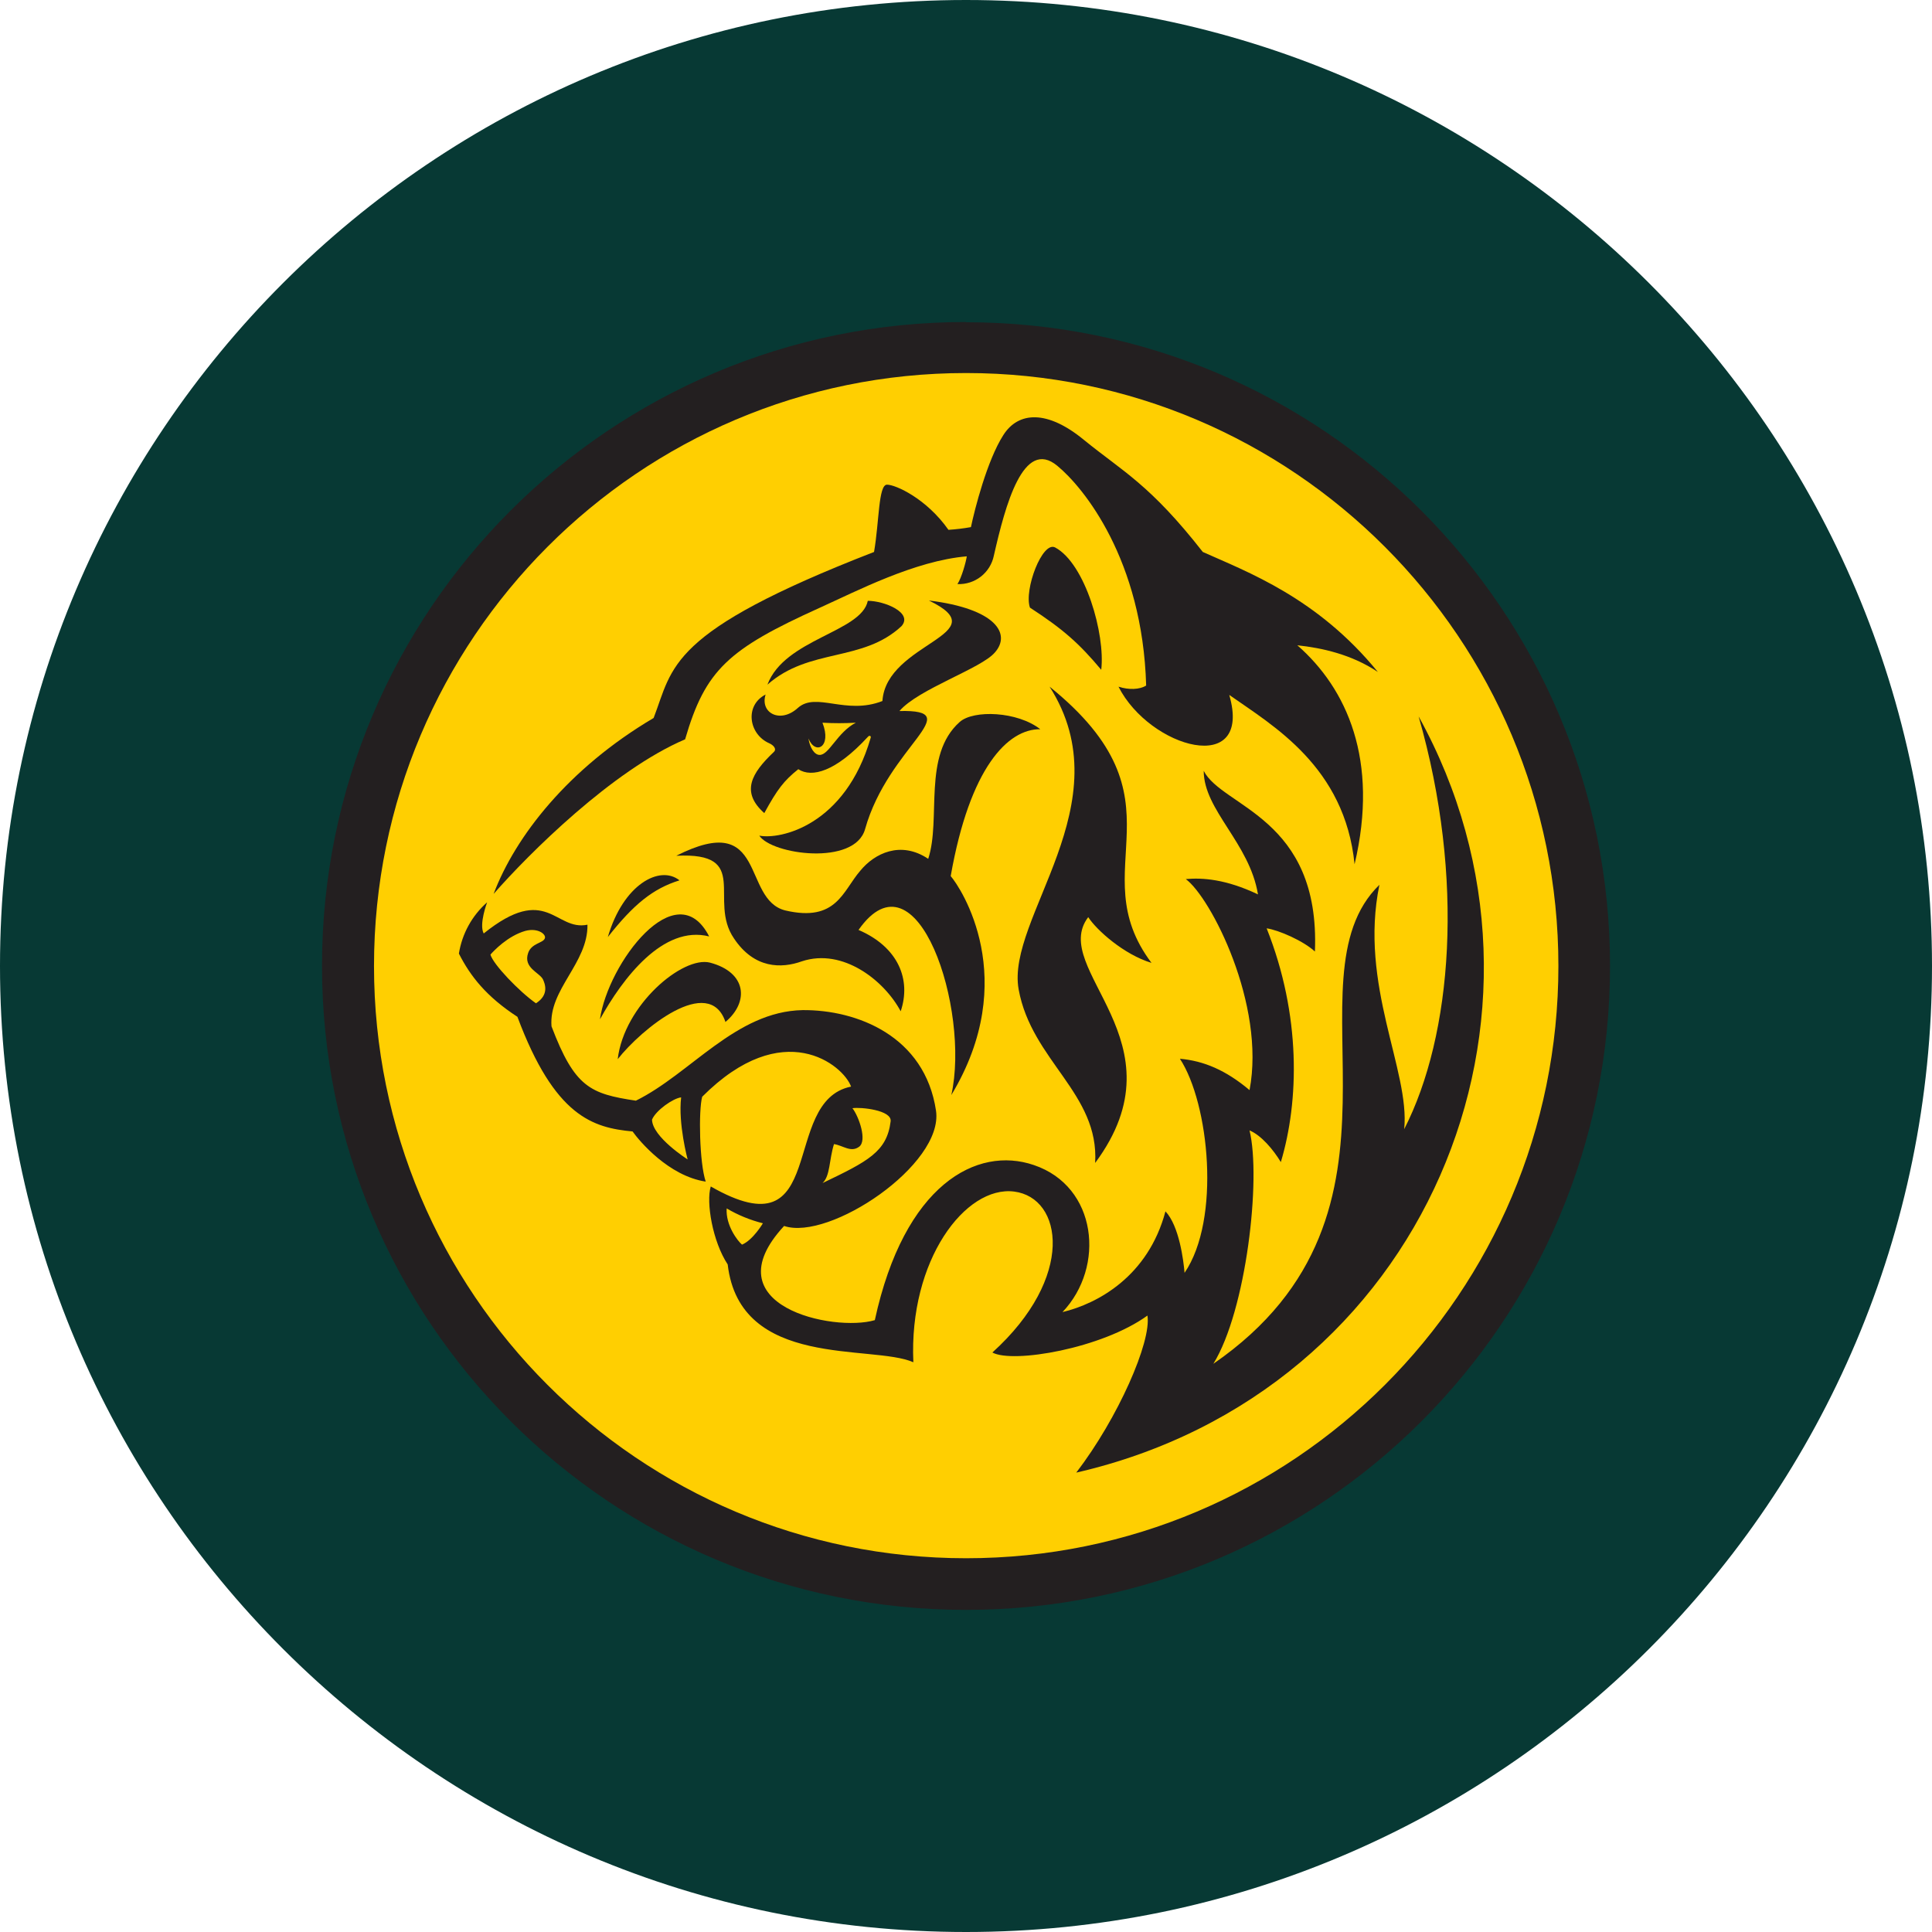 <svg width="72" height="72" viewBox="0 0 72 72" fill="none" xmlns="http://www.w3.org/2000/svg">
<g clip-path="url(#clip0_3860_22291)">
<path d="M36 72C16.128 72 0 55.872 0 36C0 16.128 16.128 0 36 0C55.872 0 72 16.128 72 36C72 55.872 55.872 72 36 72Z" fill="#073934"/>
<g clip-path="url(#clip1_3860_22291)">
<path d="M36.001 12C22.746 12 12 22.738 12 35.993C12 49.249 22.746 59.996 36.001 59.996C49.256 59.996 60.001 49.256 60.001 36.002C60.001 22.748 49.258 12.009 36.001 12.009" fill="#231F20"/>
<path d="M36.003 58.071C23.814 58.071 13.938 48.187 13.938 36.001C13.938 23.816 23.814 13.902 36.003 13.902C48.192 13.902 58.077 23.808 58.077 36.001C58.077 48.194 48.199 58.071 36.003 58.071Z" fill="#FFCF01"/>
<path d="M26.428 34.898C24.71 34.462 23.199 36.467 22.359 37.985C22.653 35.908 25.204 32.506 26.428 34.898ZM22.652 34.922C23.227 32.95 24.593 32.226 25.323 32.808C24.331 33.116 23.611 33.703 22.652 34.922ZM27.037 38.084C27.921 37.34 27.831 36.236 26.459 35.874C25.445 35.617 23.258 37.45 23.02 39.473C23.899 38.351 26.428 36.283 27.037 38.089M40.813 43.346C40.971 40.748 38.447 39.534 37.962 36.873C37.478 34.212 41.901 29.951 39.115 25.59C44.379 29.837 40.256 32.352 42.913 35.884C41.882 35.572 40.864 34.659 40.555 34.179C39.076 36.126 44.182 38.803 40.813 43.34M32.34 22.391C32.961 22.391 34.035 22.834 33.597 23.334C32.139 24.692 30.165 24.132 28.6 25.515C29.243 23.805 32.101 23.561 32.34 22.392" fill="#231F20"/>
<path d="M30.544 28.133C30.353 28.133 30.179 27.867 30.129 27.519C30.38 28.154 31.009 27.846 30.651 26.933C31.065 26.957 31.48 26.957 31.894 26.933C31.201 27.293 30.895 28.143 30.544 28.133ZM37.076 24.316C37.686 23.627 37.127 22.687 34.618 22.379C37.236 23.646 33.029 23.928 32.885 26.125C31.514 26.661 30.416 25.769 29.732 26.384C29.078 26.979 28.314 26.568 28.532 25.883C27.741 26.288 27.9 27.366 28.671 27.701C28.821 27.768 28.956 27.91 28.841 28.021C27.997 28.819 27.6 29.518 28.483 30.302C28.968 29.416 29.212 29.096 29.75 28.666C30.253 28.994 31.141 28.762 32.337 27.467C32.394 27.392 32.476 27.42 32.446 27.501C31.498 30.773 29.073 31.296 28.297 31.142C28.76 31.849 31.847 32.279 32.238 30.902C33.11 27.792 36.106 26.438 33.52 26.498C34.221 25.677 36.574 24.912 37.074 24.317M38.383 22.644C39.634 23.456 40.224 23.988 41.04 24.961C41.195 23.633 40.444 21.007 39.326 20.404C38.846 20.143 38.153 21.98 38.383 22.644Z" fill="#231F20"/>
<path d="M18.398 33.307C19.205 31.176 21.171 28.641 24.359 26.757C25.094 24.854 24.852 23.568 32.573 20.57C32.769 19.435 32.734 18.062 33.056 18.062C33.378 18.062 34.527 18.58 35.346 19.745C35.627 19.727 35.907 19.694 36.184 19.644C36.323 18.982 36.786 17.159 37.391 16.215C37.944 15.343 39.017 15.255 40.405 16.402C41.842 17.572 42.855 18.052 44.825 20.57C46.491 21.317 49.095 22.275 51.349 25.042C50.368 24.387 49.261 24.145 48.348 24.048C50.188 25.657 51.402 28.32 50.481 32.209C50.117 28.573 47.444 27.046 45.811 25.898C46.696 28.96 42.855 27.897 41.683 25.591C42.07 25.716 42.471 25.701 42.714 25.548C42.581 20.858 40.381 18.162 39.401 17.358C38.137 16.309 37.465 18.826 37.038 20.707C36.975 21.016 36.804 21.293 36.555 21.488C36.306 21.682 35.996 21.781 35.681 21.767C35.834 21.539 36.003 20.931 36.029 20.733C34.09 20.896 31.9 22.041 30.557 22.646C27.142 24.189 26.286 24.96 25.532 27.553C22.827 28.703 19.705 31.819 18.398 33.31" fill="#231F20"/>
<path d="M35.43 32.65C35.81 33.086 38.06 36.486 35.453 40.809C36.165 37.629 34.182 31.539 31.995 34.656C33.48 35.295 33.964 36.51 33.566 37.688C32.959 36.547 31.416 35.319 29.885 35.825C29.121 36.099 28.108 36.106 27.352 34.971C26.371 33.542 28.021 31.749 25.203 31.892C28.611 30.166 27.624 33.519 29.266 33.93C31.178 34.376 31.403 33.207 32.061 32.449C32.59 31.802 33.566 31.319 34.592 32.006C35.082 30.517 34.368 28.152 35.764 26.907C36.279 26.445 37.92 26.51 38.768 27.176C37.561 27.162 36.141 28.602 35.43 32.65Z" fill="#231F20"/>
<path d="M27.653 46.384C27.49 46.25 27.039 45.663 27.081 45.034C27.502 45.283 27.957 45.469 28.431 45.588C28.431 45.588 28.063 46.213 27.653 46.384ZM31.08 42.637C31.419 42.688 31.71 42.964 32.018 42.735C32.325 42.506 32.005 41.604 31.768 41.3C32.066 41.25 33.251 41.369 33.191 41.792C33.051 42.923 32.348 43.277 30.653 44.09C30.943 43.824 30.895 43.228 31.08 42.638M24.299 41.725C24.444 41.375 25.094 40.926 25.384 40.896C25.268 41.878 25.626 43.208 25.626 43.208C25.626 43.208 24.311 42.375 24.299 41.725ZM19.972 37.389C19.352 36.953 18.38 35.943 18.277 35.575C18.399 35.437 18.918 34.88 19.58 34.691C20.059 34.565 20.373 34.83 20.302 34.975C20.235 35.149 19.808 35.149 19.683 35.514C19.489 36.068 20.106 36.244 20.233 36.496C20.308 36.657 20.477 37.071 19.972 37.391M52.869 26.703C54.606 32.758 54.12 38.591 52.33 42.081C52.554 39.9 50.636 36.704 51.407 32.974C47.777 36.498 53.45 45.147 45.218 50.825C46.446 48.84 47.006 43.921 46.566 42.127C47.002 42.308 47.452 42.842 47.733 43.308C48.412 41.041 48.496 37.844 47.204 34.596C47.656 34.661 48.578 35.066 49.003 35.46C49.207 30.459 45.547 30.085 44.859 28.727C44.859 30.19 46.567 31.418 46.881 33.331C45.682 32.761 44.809 32.705 44.191 32.761C45.118 33.441 47.176 37.434 46.567 40.625C45.681 39.88 44.859 39.534 43.972 39.457C45.062 41.12 45.505 45.444 44.145 47.435C44.108 46.983 43.946 45.684 43.433 45.144C42.789 47.571 40.897 48.587 39.596 48.898C41.202 47.21 40.891 44.214 38.528 43.418C36.405 42.693 33.7 44.137 32.602 49.198C31.07 49.652 26.461 48.669 29.221 45.688C30.9 46.258 35.17 43.406 34.883 41.397C34.469 38.607 31.931 37.628 29.913 37.644C27.421 37.69 25.737 40.015 23.697 41.019C21.998 40.763 21.417 40.522 20.553 38.248C20.444 36.869 21.916 35.894 21.893 34.461C20.683 34.712 20.384 32.892 18.026 34.788C17.843 34.443 18.154 33.627 18.154 33.627C17.591 34.123 17.219 34.798 17.102 35.538C17.53 36.382 18.126 37.14 19.283 37.894C20.673 41.614 22.099 42.027 23.574 42.166C23.825 42.518 24.914 43.825 26.3 44.035C26.063 43.334 26.029 41.369 26.169 40.872C29.184 37.849 31.425 39.687 31.717 40.494C29.036 41.034 30.931 46.765 26.488 44.216C26.309 44.803 26.554 46.265 27.119 47.122C27.573 51.036 32.507 50.089 34.038 50.767C33.867 46.959 35.979 44.177 37.793 44.406C39.606 44.635 40.083 47.598 36.983 50.404C37.746 50.82 41.068 50.255 42.762 49.027C42.916 50.001 41.665 52.85 40.109 54.88C53.148 51.884 58.977 37.747 52.87 26.703" fill="#231F20"/>
</g>
</g>
<defs>
<clipPath id="clip0_3860_22291">
<rect width="72" height="72" fill="white"/>
</clipPath>
<clipPath id="clip1_3860_22291">
<rect width="48" height="48" fill="white" transform="translate(12 12)"/>
</clipPath>
</defs>
</svg>
